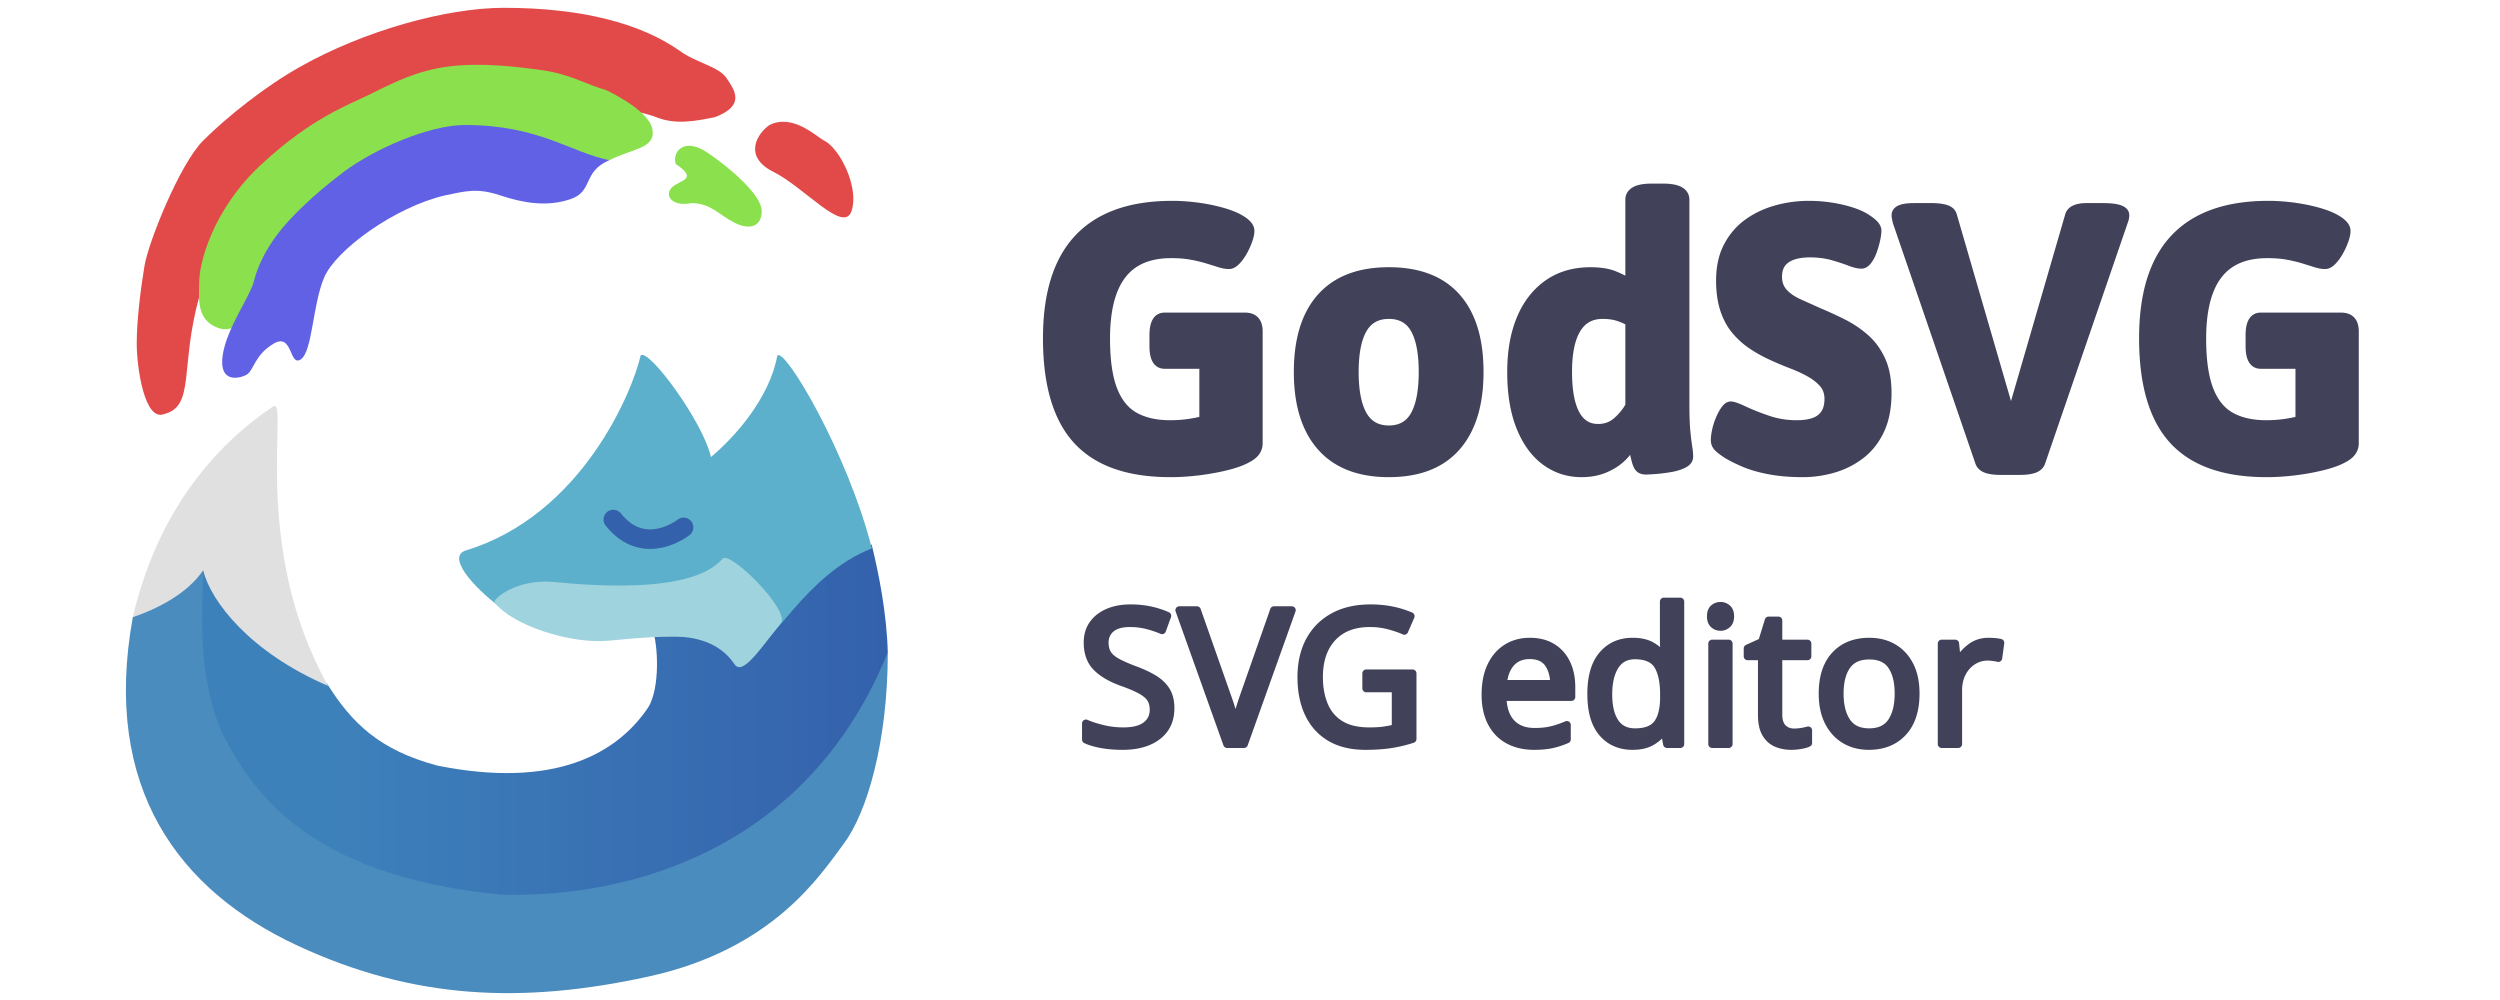 <svg width="320" height="128" viewBox="0 0 320 128" xmlns="http://www.w3.org/2000/svg"><linearGradient id="a" x2="1"><stop stop-color="#3d81bb" offset=".2"/><stop stop-color="#3461ac" offset="1"/></linearGradient><path d="M113.637 83.541C113.637 94.884 111 104 108 108s-9 13.5-25 17-30 3-45-4-25-20-21-42l9-8q23 51 79 18z" fill="#4b8cbe"/><path d="M41.86 87.5C45 92.5 48.5 96 56 98c15 3 23-1.5 27-7.5 1.5-2.5 1.25-8 .5-10l28.075-10.8c.925 3.8 1.925 8.8 2.062 13.8C102.5 111 77 115 64 114.5c-25.5-2.5-32-14-35.5-20.5C25 86 26 77.5 26 72z" fill="url(#a)"/><path d="M17 79c3.5-15 12-23 18-27 2-1-3 18 7 35.8C32 83.5 27 77 26 73c-2 3-6 5-9 6z" fill="#e0e0e0"/><path d="M64.53 78.08C61.5 76 57 71.5 59.5 70.5 74.5 66 81 50 82 45.5c1-1 8 8.5 9 13 3-2.5 7.5-7.5 8.5-13 1-1 9 12.5 12.1 24.7C103 73.5 98.5 83.5 97 82z" fill="#5cb0cb"/><path d="M94 85c-2-3-5.5-3.5-7.5-3.5s-3.5 0-8.5.5-12.5-2-14.7-4.9C63 76.8 66 74 71 74.5c10 1 18.5.5 21.5-3 1-1 8.5 6.5 7.5 8.2-3 3.8-5 6.8-6 5.3z" fill="#9fd3dd"/><path d="M87.5 67.5s-5 4-9-1" fill="none" stroke="#3461ac" stroke-width="2.5" stroke-linecap="round"/><path d="M25.5 38C23 47 25 52 21 53c-2.5 1-3.5-6-3.5-9s.5-7 1-10S23 21 26 18s8-7 12.5-9.5C46.5 4 57 1 64.5 1 74.5 1 82 3 87 6.5c2 1.5 5 2 6 3.5s2.5 3.5-1.5 5c-2.5.5-5 1-7.5 0s-10-2-14.5-3.5zm80-20c2 1 4.5 6 3.5 9s-6-3-10-5-2-5-.5-6c3-1.5 6 1.5 7 2z" fill="#e24a4a"/><path d="M77.5 11.5s5.5 2.5 6 5-2.5 2.5-5.5 4q-32-5.5-47.5 21s-1 1-2.5.5c-3-1-2.5-4-2.5-6s1.5-9 8-15 11-7.5 14-9 6-3 10-3.5 8.5 0 12 .5 6 2 8 2.5zm9 9.5c-.5-1.5 1-3.5 4-1.5s7 5.5 7 7.5-1.5 2.5-3.5 1.5-3-2.5-5.5-2.5c-2.5.5-3.5-1-2.5-2s3.5-1 .5-3z" fill="#8ae14d"/><path d="M78 20.5c-3.5 1.5-2 4-5 5s-6 .5-9-.5-4.5-.5-7 0c-6.5 1.5-14 7-15.5 10.5S40 45 38.5 46s-1-3.5-3.5-2-2.5 3.5-3.5 4-3.5 1-3-2.5 3.5-7.5 4-9.5 1.5-4 3-6 4.5-5 8.5-8 11-6 15.5-6C69 16 73 19.5 78 20.5z" fill="#6161e5"/><path d="m156.368 52.848-2.352 3.552v-9.696h-4.944a1.623 1.623 0 0 1-.121-.004q-1.319-.099-1.319-2.396v-1.392a7.633 7.633 0 0 1 .001-.148q.043-2.211 1.388-2.251a1.683 1.683 0 0 1 .051-.001h10.272a3.099 3.099 0 0 1 .136.003q1.622.071 1.64 1.876a4.086 4.086 0 0 1 0 .041v14.304a2.075 2.075 0 0 1-.009.192q-.046.493-.331.907a2.098 2.098 0 0 1-.02.029q-.33.461-1.001.822a4.859 4.859 0 0 1-.127.066q-.96.528-2.592.936-1.577.394-3.401.632a36.325 36.325 0 0 1-.127.016q-1.896.24-3.72.24-7.11 0-10.955-3.265a10.965 10.965 0 0 1-.973-.935q-3.835-4.169-3.864-12.948a40.579 40.579 0 0 1 0-.132 35.974 35.974 0 0 1 .002-.4q.093-8.292 4.03-12.44 3.955-4.166 11.696-4.246a29.47 29.47 0 0 1 .304-.002 22.513 22.513 0 0 1 .435.004q.773.015 1.578.083a26.511 26.511 0 0 1 .363.033 24.686 24.686 0 0 1 1.218.15 24.502 24.502 0 0 1 1.206.21q1.2.24 2.232.576a12.113 12.113 0 0 1 .191.064q.909.313 1.561.704a5.209 5.209 0 0 1 .136.082q.481.301.776.638a1.714 1.714 0 0 1 .078.095q.129.172.194.353a1.087 1.087 0 0 1 .064.368 1.886 1.886 0 0 1-.002.092q-.023.458-.262 1.132a8.808 8.808 0 0 1-.169.44q-.157.376-.351.746a9.821 9.821 0 0 1-.152.278 7.278 7.278 0 0 1-.103.176q-.365.604-.785 1.024a2.828 2.828 0 0 1-.075.072q-.439.408-.837.408-.576 0-1.248-.216-.614-.197-1.387-.434a155.504 155.504 0 0 0-.149-.046 13.763 13.763 0 0 0-.164-.049q-.736-.215-1.652-.397a26.554 26.554 0 0 0-.176-.034 9.405 9.405 0 0 0-.143-.026q-1.007-.177-2.326-.189a21.292 21.292 0 0 0-.195-.001q-3.994 0-6.035 2.403a6.643 6.643 0 0 0-.229.285 7.089 7.089 0 0 0-.187.258q-1.805 2.614-1.852 7.585a28.298 28.298 0 0 0-.001.269q0 4.022.886 6.412a9.188 9.188 0 0 0 .026.068 9.596 9.596 0 0 0 .088.222q.91 2.226 2.648 3.21a6.65 6.65 0 0 0 .335.177q1.702.839 4.132.855a14.391 14.391 0 0 0 .093 0 17.272 17.272 0 0 0 .625-.011q.724-.026 1.432-.114a16.255 16.255 0 0 0 .487-.067q1.223-.188 2.284-.514a13.676 13.676 0 0 0 .044-.014 13.624 13.624 0 0 0 .133-.042q.898-.29 1.463-.614a4.082 4.082 0 0 0 .108-.064zm140.304 0L294.32 56.4v-9.696h-4.944a1.623 1.623 0 0 1-.121-.004q-1.319-.099-1.319-2.396v-1.392a7.633 7.633 0 0 1 .001-.148q.043-2.211 1.388-2.251a1.683 1.683 0 0 1 .051-.001h10.272a3.099 3.099 0 0 1 .136.003q1.622.071 1.64 1.876a4.086 4.086 0 0 1 0 .041v14.304a2.075 2.075 0 0 1-.009.192q-.046.493-.331.907a2.098 2.098 0 0 1-.02.029q-.33.461-1.001.822a4.859 4.859 0 0 1-.127.066q-.96.528-2.592.936-1.577.394-3.401.632a36.325 36.325 0 0 1-.127.016q-1.896.24-3.72.24-7.11 0-10.955-3.265a10.965 10.965 0 0 1-.973-.935q-3.835-4.169-3.864-12.948a40.579 40.579 0 0 1 0-.132 35.974 35.974 0 0 1 .002-.4q.093-8.292 4.03-12.44 3.955-4.166 11.696-4.246a29.47 29.47 0 0 1 .304-.002 22.513 22.513 0 0 1 .435.004q.773.015 1.578.083a26.511 26.511 0 0 1 .363.033 24.686 24.686 0 0 1 1.218.15 24.502 24.502 0 0 1 1.206.21q1.2.24 2.232.576a12.113 12.113 0 0 1 .191.064q.909.313 1.561.704a5.209 5.209 0 0 1 .136.082q.481.301.776.638a1.714 1.714 0 0 1 .078.095q.129.172.194.353a1.087 1.087 0 0 1 .064.368 1.886 1.886 0 0 1-.002.092q-.023.458-.262 1.132a8.808 8.808 0 0 1-.169.44q-.157.376-.351.746a9.821 9.821 0 0 1-.152.278 7.278 7.278 0 0 1-.103.176q-.365.604-.785 1.024a2.828 2.828 0 0 1-.075.072q-.439.408-.837.408-.576 0-1.248-.216-.614-.197-1.387-.434a155.504 155.504 0 0 0-.149-.046 13.763 13.763 0 0 0-.164-.049q-.736-.215-1.652-.397a26.554 26.554 0 0 0-.176-.034 9.405 9.405 0 0 0-.143-.026q-1.007-.177-2.326-.189a21.292 21.292 0 0 0-.195-.001q-3.994 0-6.035 2.403a6.643 6.643 0 0 0-.229.285 7.089 7.089 0 0 0-.187.258q-1.805 2.614-1.852 7.585a28.298 28.298 0 0 0-.001.269q0 4.022.886 6.412a9.188 9.188 0 0 0 .026.068 9.596 9.596 0 0 0 .088.222q.91 2.226 2.648 3.21a6.65 6.65 0 0 0 .335.177q1.702.839 4.132.855a14.391 14.391 0 0 0 .093 0 17.272 17.272 0 0 0 .625-.011q.724-.026 1.432-.114a16.255 16.255 0 0 0 .487-.067q1.223-.188 2.284-.514a13.676 13.676 0 0 0 .044-.014 13.624 13.624 0 0 0 .133-.042q.898-.29 1.463-.614a4.082 4.082 0 0 0 .108-.064zm-38.112 7.44h-2.496q-1.105 0-1.762-.224a2.536 2.536 0 0 1-.11-.04 2.105 2.105 0 0 1-.117-.05q-.522-.242-.713-.7a1.296 1.296 0 0 1-.034-.09l-10.56-30.768q-.048-.24-.096-.456a2.205 2.205 0 0 1-.023-.12q-.025-.15-.025-.288a.898.898 0 0 1 .007-.11q.055-.445.566-.681a1.745 1.745 0 0 1 .003-.001q.549-.252 1.709-.263a11.362 11.362 0 0 1 .115-.001h2.256q1.056 0 1.776.216a2.139 2.139 0 0 1 .109.036q.626.225.803.756l7.344 25.296h.192l7.344-25.296a1.306 1.306 0 0 1 .069-.158q.213-.407.699-.61a2.464 2.464 0 0 1 .139-.053q.487-.169 1.157-.185a5.963 5.963 0 0 1 .144-.002h2.064a17.082 17.082 0 0 1 .165.001q1.326.013 1.986.234a2.199 2.199 0 0 1 .081.029 2.092 2.092 0 0 1 .084.034q.612.263.612.758a1.632 1.632 0 0 1-.005.122q-.009.118-.034.244a2.3 2.3 0 0 1-.009.042q-.048.216-.144.456l-10.56 30.768a1.27 1.27 0 0 1-.072.172q-.225.445-.792.668a2.534 2.534 0 0 1-.108.04q-.658.224-1.764.224zm-28.09.287q-2.22-.021-3.998-.359a23.065 23.065 0 0 1-.235-.046q-1.7-.341-2.94-.862a10.385 10.385 0 0 1-.065-.028 28.646 28.646 0 0 1-.166-.072q-1.232-.537-2.042-1.032-.628-.404-1.047-.787a4.945 4.945 0 0 1-.057-.053 1.591 1.591 0 0 1-.098-.101q-.304-.343-.331-.794a1.487 1.487 0 0 1-.003-.089 4.171 4.171 0 0 1 .003-.146q.018-.523.165-1.174a8.063 8.063 0 0 1 .171-.635q.131-.418.309-.829.312-.72.672-1.2a2.18 2.18 0 0 1 .056-.072q.261-.319.535-.389a.62.62 0 0 1 .153-.019q.432 0 1.704.6t3.024 1.2q1.585.543 3.307.595a12.139 12.139 0 0 0 .365.005 11.148 11.148 0 0 0 .172-.001q1.276-.02 2.108-.335a3.376 3.376 0 0 0 .176-.072q.749-.333 1.158-.968a2.546 2.546 0 0 0 .01-.016 2.526 2.526 0 0 0 .13-.231q.296-.598.323-1.423a5.133 5.133 0 0 0 .003-.17 3.941 3.941 0 0 0-.004-.178q-.047-1.034-.644-1.742-.648-.768-1.704-1.368a14.162 14.162 0 0 0-.251-.139q-.866-.469-1.899-.877a21.296 21.296 0 0 0-.226-.088 39.066 39.066 0 0 1-.496-.193q-1.076-.428-2.168-.935a17.611 17.611 0 0 1-1.671-.883 17.855 17.855 0 0 1-.729-.461 9.655 9.655 0 0 1-.699-.513q-.745-.6-1.389-1.359a6.852 6.852 0 0 1-.255-.32q-.755-1.007-1.209-2.368-.528-1.584-.528-3.744a13.316 13.316 0 0 1 .003-.301q.052-2.283.893-3.969a7.244 7.244 0 0 1 .088-.17 9.556 9.556 0 0 1 .19-.34q.886-1.512 2.237-2.523a8.425 8.425 0 0 1 .189-.137 11.204 11.204 0 0 1 1.334-.808q.96-.495 2.031-.815a12.714 12.714 0 0 1 .283-.081 15.537 15.537 0 0 1 1.142-.267q1.199-.233 2.432-.275a16.025 16.025 0 0 1 .554-.01 19.41 19.41 0 0 1 .573.008q1.017.03 2.002.168a17.802 17.802 0 0 1 .425.064q1.464.24 2.664.648 1.2.408 1.92.936.45.286.761.608a3.077 3.077 0 0 1 .103.112 1.918 1.918 0 0 1 .069.084q.201.257.251.515a.892.892 0 0 1 .016.169 2.962 2.962 0 0 1-.001.092q-.015.458-.167 1.132-.168.744-.432 1.464a5.767 5.767 0 0 1-.066.171q-.244.607-.582 1.029a2.084 2.084 0 0 1-.066.079q-.247.279-.514.364a.774.774 0 0 1-.236.037 1.983 1.983 0 0 1-.092-.002q-.557-.026-1.42-.358a17.171 17.171 0 0 0-.118-.045q-.897-.337-2.09-.675-1.272-.36-2.856-.36a10.433 10.433 0 0 0-.166.001q-1.111.018-1.914.275a4.244 4.244 0 0 0-.176.06q-.912.336-1.368.984-.455.646-.456 1.65a4.329 4.329 0 0 0 0 .006 3.847 3.847 0 0 0 .004.185q.052 1.077.716 1.807.683.752 1.82 1.287a8.293 8.293 0 0 0 .124.057 1075.979 1075.979 0 0 0 .289.13q1.098.495 2.327 1.046 1.415.593 2.873 1.317a54.655 54.655 0 0 1 .151.075q1.32.66 2.463 1.586a13.673 13.673 0 0 1 .369.31q1.296 1.128 2.088 2.832a6.731 6.731 0 0 1 .096.216q.661 1.565.694 3.797a15.97 15.97 0 0 1 .002.235 16.715 16.715 0 0 1-.003.307q-.048 2.633-.933 4.493a10.154 10.154 0 0 1-.15.303q-.811 1.568-2.059 2.617a7.848 7.848 0 0 1-.311.248q-1.383 1.048-3.021 1.601a11.012 11.012 0 0 1-.483.151q-1.222.351-2.464.479a13.911 13.911 0 0 1-1.424.073 31.381 31.381 0 0 1-.298-.001zm-21.926-24.383V25.584q0-.768.696-1.176a1.781 1.781 0 0 1 .09-.049q.668-.342 2.003-.358a11.137 11.137 0 0 1 .139-.001h1.344q1.522 0 2.219.4a1.693 1.693 0 0 1 .013.008 1.851 1.851 0 0 1 .105.066q.591.402.591 1.11V51.84a71.89 71.89 0 0 0 0 .228q.007 1.952.12 3.132.113 1.179.227 1.908a14.939 14.939 0 0 0 .013.084q.12.744.12 1.272a.896.896 0 0 1-.012.145q-.076.466-.655.776a2.351 2.351 0 0 1-.029.015q-.653.338-1.559.506a8.189 8.189 0 0 1-.121.022q-.984.168-1.872.24a48.483 48.483 0 0 1-.109.009q-.756.059-1.119.063a4.558 4.558 0 0 1-.044 0 2.342 2.342 0 0 1-.105-.002q-.467-.021-.725-.233a.791.791 0 0 1-.034-.029.837.837 0 0 1-.058-.058q-.247-.276-.418-.911a5.192 5.192 0 0 1-.004-.015q-.183-.685-.452-1.935a99.166 99.166 0 0 1-.028-.129q-.499.998-1.362 1.781a6.8 6.8 0 0 1-.102.091 6.789 6.789 0 0 1-.519.41q-.621.442-1.357.76a8.208 8.208 0 0 1-.308.126 6.604 6.604 0 0 1-.387.135q-.978.308-2.122.341a9.586 9.586 0 0 1-.275.004 8.835 8.835 0 0 1-.362-.007q-2.367-.097-4.259-1.473a8.307 8.307 0 0 1-.011-.008q-2.04-1.488-3.216-4.392-1.159-2.862-1.176-6.959a29.452 29.452 0 0 1 0-.121 25.337 25.337 0 0 1 .003-.367q.05-3.448 1.044-6.065a13.076 13.076 0 0 1 .153-.384 12.826 12.826 0 0 1 .144-.333q.862-1.913 2.226-3.235a9.271 9.271 0 0 1 1.11-.92 8.326 8.326 0 0 1 1.426-.809q1.802-.799 4.07-.799 1.824 0 3.024.48a14.532 14.532 0 0 1 .148.06q.999.413 1.648.86a5.199 5.199 0 0 1 .124.088zm0 15.744V41.232a3.757 3.757 0 0 0-.102-.063q-.469-.277-1.174-.521a10.559 10.559 0 0 0-.116-.04 4.72 4.72 0 0 0-.206-.064q-.715-.202-1.611-.222a8.919 8.919 0 0 0-.199-.002q-2.127 0-3.229 1.714a4.765 4.765 0 0 0-.083.134q-1.091 1.826-1.104 5.362a23.262 23.262 0 0 0 0 .086 25.006 25.006 0 0 0 .001.217q.029 3.321.946 5.086a5.238 5.238 0 0 0 .013.025 4.808 4.808 0 0 0 .092.167q.915 1.582 2.624 1.654a3.915 3.915 0 0 0 .164.003q1.294 0 2.235-.747a3.659 3.659 0 0 0 .141-.117 8.052 8.052 0 0 0 .299-.276q.381-.371.702-.782a7.404 7.404 0 0 0 .607-.91zm-31.122 8.637q-5.451-.102-8.334-3.357-2.91-3.286-2.975-9.325a25.768 25.768 0 0 1-.001-.275 26.024 26.024 0 0 1 .003-.366q.077-5.531 2.523-8.694a9.514 9.514 0 0 1 .45-.54 9.206 9.206 0 0 1 .457-.473q2.861-2.76 7.938-2.837a19.341 19.341 0 0 1 .293-.002q5.401 0 8.335 2.961a9.136 9.136 0 0 1 .329.351q2.952 3.312 2.952 9.6a25.836 25.836 0 0 1-.003.375q-.081 5.584-2.593 8.796a9.772 9.772 0 0 1-.356.429 9.201 9.201 0 0 1-.38.407q-2.848 2.871-7.989 2.951a19.059 19.059 0 0 1-.295.002 18.991 18.991 0 0 1-.354-.003zm.354-5.613a5.236 5.236 0 0 0 .209-.004q2.056-.082 3.042-1.802a4.565 4.565 0 0 0 .037-.066 5.439 5.439 0 0 0 .094-.179q.938-1.862.938-5.293 0-3.438-.941-5.278a5.277 5.277 0 0 0-.091-.17q-.99-1.773-3.107-1.845a5.331 5.331 0 0 0-.181-.003 5.308 5.308 0 0 0-.209.004q-2.096.083-3.103 1.844a5.245 5.245 0 0 0-.097.177q-.929 1.783-.958 5.061a24.017 24.017 0 0 0-.001.21q0 3.6 1.056 5.472a4.547 4.547 0 0 0 .102.171q1.042 1.673 3.138 1.701a5.371 5.371 0 0 0 .072 0zm-2.896 33.152v-1.92h5.928v8.4a18.003 18.003 0 0 1-.654.201q-1.07.306-2.154.471a15.466 15.466 0 0 1-.179.026q-1.261.178-2.817.189a29.42 29.42 0 0 1-.22.001 12.952 12.952 0 0 1-.289-.003q-2.475-.055-4.199-1.065a7.124 7.124 0 0 1-.361-.226q-1.45-.97-2.289-2.577a7.991 7.991 0 0 1-.122-.245q-.948-1.98-.948-4.692 0-2.688 1.056-4.656a7.961 7.961 0 0 1 .206-.361q.991-1.635 2.676-2.612a8.345 8.345 0 0 1 .154-.087 7.654 7.654 0 0 1 .411-.211q1.837-.873 4.332-.881a14.37 14.37 0 0 1 .045 0q1.44 0 2.724.264a13.61 13.61 0 0 1 .318.069q1.104.255 2.07.675l-.816 1.872q-.878-.393-1.966-.674a15.906 15.906 0 0 0-.086-.022q-1.068-.27-2.209-.287a10.338 10.338 0 0 0-.155-.001q-3.072 0-4.788 1.848-1.652 1.779-1.714 4.826a11.772 11.772 0 0 0-.002.238 12.344 12.344 0 0 0 .003.253q.038 1.885.657 3.359.658 1.567 2.067 2.442a5.623 5.623 0 0 0 .009.006 4.687 4.687 0 0 0 .25.144q1.352.726 3.434.732a12.053 12.053 0 0 0 .036 0q1.053 0 1.814-.105a7.893 7.893 0 0 0 .106-.015q.792-.12 1.44-.288v-5.088h-3.768zM139 94.664V92.6a7.835 7.835 0 0 0 .11.048q.834.356 2.038.648 1.251.304 2.582.312a11.963 11.963 0 0 0 .07 0 9.571 9.571 0 0 0 .178-.002q1.788-.033 2.714-.742a2.846 2.846 0 0 0 .146-.119q.788-.691.824-1.789a3.242 3.242 0 0 0 .002-.108q0-.679-.235-1.185a2.116 2.116 0 0 0-.125-.231 2.014 2.014 0 0 0-.085-.125q-.351-.478-1.068-.896a6.017 6.017 0 0 0-.083-.047q-.876-.492-2.436-1.044a14.892 14.892 0 0 1-.236-.088q-1.908-.728-2.955-1.747a5.168 5.168 0 0 1-.109-.109q-1.096-1.131-1.116-3.072a7.029 7.029 0 0 1 0-.072q0-1 .372-1.788a3.539 3.539 0 0 1 .324-.552 4.087 4.087 0 0 1 .535-.609q.501-.468 1.177-.791a5.639 5.639 0 0 1 .22-.1q1.236-.528 2.844-.528a14.832 14.832 0 0 1 .263.002q1.214.022 2.245.244a9.438 9.438 0 0 1 .084.018 13.39 13.39 0 0 1 .29.068q.857.213 1.594.519a9.386 9.386 0 0 1 .252.109l-.672 1.848a11.138 11.138 0 0 0-.281-.117q-.656-.262-1.391-.463a14.689 14.689 0 0 0-.26-.068 8.47 8.47 0 0 0-.652-.138q-.67-.114-1.372-.125a9.572 9.572 0 0 0-.148-.001q-1.515 0-2.327.607a2.228 2.228 0 0 0-.097.077 2.514 2.514 0 0 0-.144.131q-.645.632-.671 1.601a3.054 3.054 0 0 0-.001.08 3.958 3.958 0 0 0 .003.159q.031.759.357 1.281.36.576 1.176 1.032a8.452 8.452 0 0 0 .104.057q.755.408 1.961.873a31.438 31.438 0 0 0 .143.054 21.135 21.135 0 0 1 .187.069q1.39.523 2.369 1.119.984.6 1.521 1.424a3.863 3.863 0 0 1 .063.1q.54.888.54 2.232 0 2.225-1.578 3.491a4.767 4.767 0 0 1-.078.061 5.172 5.172 0 0 1-.376.263q-1.587 1.009-4.088 1.009-1.44 0-2.664-.216a12.706 12.706 0 0 1-.151-.028q-1.062-.2-1.804-.533a5.123 5.123 0 0 1-.085-.039zm24.072-16.56h2.28l-6.12 17.136h-2.16l-6.12-17.136h2.256l3.864 10.992q.346.953.595 1.798a23.917 23.917 0 0 1 .053.182 26.125 26.125 0 0 1 .065.23q.208.754.35 1.451a19.064 19.064 0 0 1 .017.083q.168-.84.432-1.776a25.582 25.582 0 0 1 .068-.235q.244-.835.58-1.781l3.84-10.944zm49.896 5.928h.144a17.351 17.351 0 0 0-.005-.061q-.023-.284-.071-.777a108.689 108.689 0 0 0-.008-.086q-.055-.563-.06-.912a4.693 4.693 0 0 1 0-.06V77h2.112v18.24h-1.704l-.312-1.728h-.096a4.469 4.469 0 0 1-.27.346q-.462.533-1.111.95a6.077 6.077 0 0 1-.155.096 3.315 3.315 0 0 1-.217.119q-.865.435-2.129.456a7.757 7.757 0 0 1-.126.001 6.717 6.717 0 0 1-.223-.004q-2.245-.074-3.617-1.664-1.44-1.668-1.44-4.98a14.766 14.766 0 0 1 .001-.205q.041-2.928 1.252-4.551a4.682 4.682 0 0 1 .199-.248 5.313 5.313 0 0 1 .185-.205q1.417-1.487 3.667-1.487a7.754 7.754 0 0 1 .184.002q1.363.033 2.252.55a6.106 6.106 0 0 1 .231.141q.792.51 1.317 1.203zm-11.832 3.912v1.272h-8.808a8.858 8.858 0 0 0 .007.202q.082 1.826.909 2.888a3.38 3.38 0 0 0 .2.234 3.399 3.399 0 0 0 .28.267q.971.825 2.525.87a6.264 6.264 0 0 0 .183.003 12.73 12.73 0 0 0 .227-.002q1.082-.019 1.938-.224a6.881 6.881 0 0 0 .007-.002 10.585 10.585 0 0 0 .298-.076q.765-.208 1.568-.546a14.562 14.562 0 0 0 .09-.038v1.848a11.374 11.374 0 0 1-.246.104q-.777.32-1.54.497a8.916 8.916 0 0 1-.158.035 7.233 7.233 0 0 1-.121.025q-.921.179-2.159.179a8.708 8.708 0 0 1-.282-.005q-1.517-.049-2.733-.632a5.926 5.926 0 0 1-.213-.107 5.261 5.261 0 0 1-.336-.194q-1.127-.708-1.804-1.944a6.181 6.181 0 0 1-.044-.082 5.707 5.707 0 0 1-.15-.307q-.59-1.299-.628-3.065a11.396 11.396 0 0 1-.002-.24 12.27 12.27 0 0 1 .003-.262q.039-1.827.627-3.189a6.304 6.304 0 0 1 .078-.173 6.646 6.646 0 0 1 .114-.232q.694-1.344 1.878-2.096a5.021 5.021 0 0 1 1-.489q.841-.302 1.827-.325a6.993 6.993 0 0 1 .161-.002 7.42 7.42 0 0 1 .205.003q1.479.041 2.571.677a4.499 4.499 0 0 1 .068.04q1.188.72 1.824 2.028a5.619 5.619 0 0 1 .149.334q.445 1.09.483 2.465a9.383 9.383 0 0 1 .004.261zm30.312 5.544v1.608a1.685 1.685 0 0 1-.066.031q-.328.147-.894.245a7.932 7.932 0 0 1-.232.037q-.377.053-.736.067a6.302 6.302 0 0 1-.232.004 5.676 5.676 0 0 1-.25-.005q-.649-.029-1.231-.208a4.481 4.481 0 0 1-.379-.135q-.817-.334-1.336-1.142a3.699 3.699 0 0 1-.044-.07 2.629 2.629 0 0 1-.087-.154q-.437-.836-.441-2.244a9.219 9.219 0 0 1 0-.026v-7.488h-1.824V83l1.848-.84.84-2.736h1.248v2.952h3.72v1.632h-3.72v7.44a4.67 4.67 0 0 0 .002.145q.033 1.066.562 1.595.543.543 1.387.563a2.741 2.741 0 0 0 .065.001 5.622 5.622 0 0 0 .302-.008q.257-.014.52-.051a6.501 6.501 0 0 0 .162-.025 11.27 11.27 0 0 0 .115-.02q.426-.075.701-.16zm24.6-11.208-.264 1.944a5.87 5.87 0 0 0-.139-.03q-.254-.052-.545-.09-.372-.048-.708-.048a3.492 3.492 0 0 0-.32.015q-.806.074-1.528.525a3.705 3.705 0 0 0-.734.601q-.372.395-.646.911-.516.972-.516 2.268v6.864h-2.112V82.376h1.728l.24 2.352h.096a6.489 6.489 0 0 1 .329-.502q.537-.743 1.279-1.322.922-.719 2.159-.765a4.588 4.588 0 0 1 .169-.003 7.544 7.544 0 0 1 .137.001q.302.006.643.035a7.522 7.522 0 0 1 .103.01q.356.035.629.098zm-10.85 6.702a12.316 12.316 0 0 0 .002-.198 12.045 12.045 0 0 0 0-.038q-.006-1.912-.621-3.291a5.773 5.773 0 0 0-.135-.283 6.878 6.878 0 0 0-.004-.008q-.756-1.47-2.084-2.248a5.38 5.38 0 0 0-.536-.275q-1.138-.505-2.548-.505-2.544 0-4.11 1.469a5.395 5.395 0 0 0-.258.259 5.131 5.131 0 0 0-.252.292q-1.31 1.639-1.354 4.43a12.403 12.403 0 0 0-.002.198 11.59 11.59 0 0 0 .002.235q.036 1.771.618 3.09a5.958 5.958 0 0 0 .148.311 6.719 6.719 0 0 0 .084.159q.756 1.383 2.016 2.121 1.218.713 2.746.774a7.243 7.243 0 0 0 .29.006q2.547 0 4.123-1.492a5.491 5.491 0 0 0 .257-.26q1.569-1.697 1.618-4.746zm-26.038-6.606h2.112V95.24h-2.112V82.376zm23.856 6.408a11.219 11.219 90 0 1-.002.212q-.038 2.014-.806 3.258a4.108 4.108 90 0 1-.092.142q-.873 1.292-2.752 1.331a5.677 5.677 90 0 1-.116.001 5.467 5.467 90 0 1-.18-.003q-1.807-.059-2.676-1.329-.912-1.332-.912-3.612a11.058 11.058 90 0 1 .002-.212q.041-2.129.91-3.364a3.026 3.026 90 0 1 .149-.195q.867-1.041 2.537-1.098a5.743 5.743 90 0 1 .194-.003 5.752 5.752 90 0 1 .182.003q1.771.056 2.62 1.217a3.002 3.002 90 0 1 .054.076 3.937 3.937 90 0 1 .146.23q.736 1.252.742 3.314a11.66 11.66 90 0 1 0 .032zm-30.024.456v-.384a14.075 14.075 0 0 0-.002-.223q-.034-2.146-.73-3.36a3.69 3.69 0 0 0-.06-.101 2.426 2.426 0 0 0-.168-.239q-.833-1.045-2.76-1.045-1.7 0-2.552 1.35a3.588 3.588 0 0 0-.004.006 4.338 4.338 0 0 0-.128.218q-.689 1.252-.722 3.214a11.874 11.874 0 0 0-.002.204 12.074 12.074 0 0 0 .002.214q.038 2.15.85 3.362a3.145 3.145 0 0 0 .124.173q.833 1.077 2.393 1.099a4.629 4.629 0 0 0 .063 0 7.152 7.152 0 0 0 .189-.002q1.89-.05 2.679-1.114.795-1.072.827-3.194a11.928 11.928 0 0 0 .001-.178zm-20.616-1.704h6.552a7.062 7.062 0 0 0-.006-.202q-.064-1.494-.762-2.45a2.373 2.373 0 0 0-.16-.197q-.747-.823-2.192-.823a4.524 4.524 0 0 0-.187.004q-1.37.056-2.189.955a3.027 3.027 0 0 0-.012.013q-.827.918-1.023 2.509a7.499 7.499 0 0 0-.021.191zm27.864-9.984q.48 0 .852.324a.933.933 0 0 1 .171.198q.201.31.201.822a2.27 2.27 0 0 1-.003.118q-.03.584-.369.89a1.474 1.474 0 0 1-.107.088q-.274.204-.602.24a1.309 1.309 0 0 1-.143.008q-.528 0-.888-.336-.328-.306-.357-.891a2.347 2.347 0 0 1-.003-.117 2.528 2.528 0 0 1 .002-.106q.026-.615.358-.914.36-.324.888-.324z" fill="#414159" stroke="#414159" stroke-linejoin="round"/></svg>
